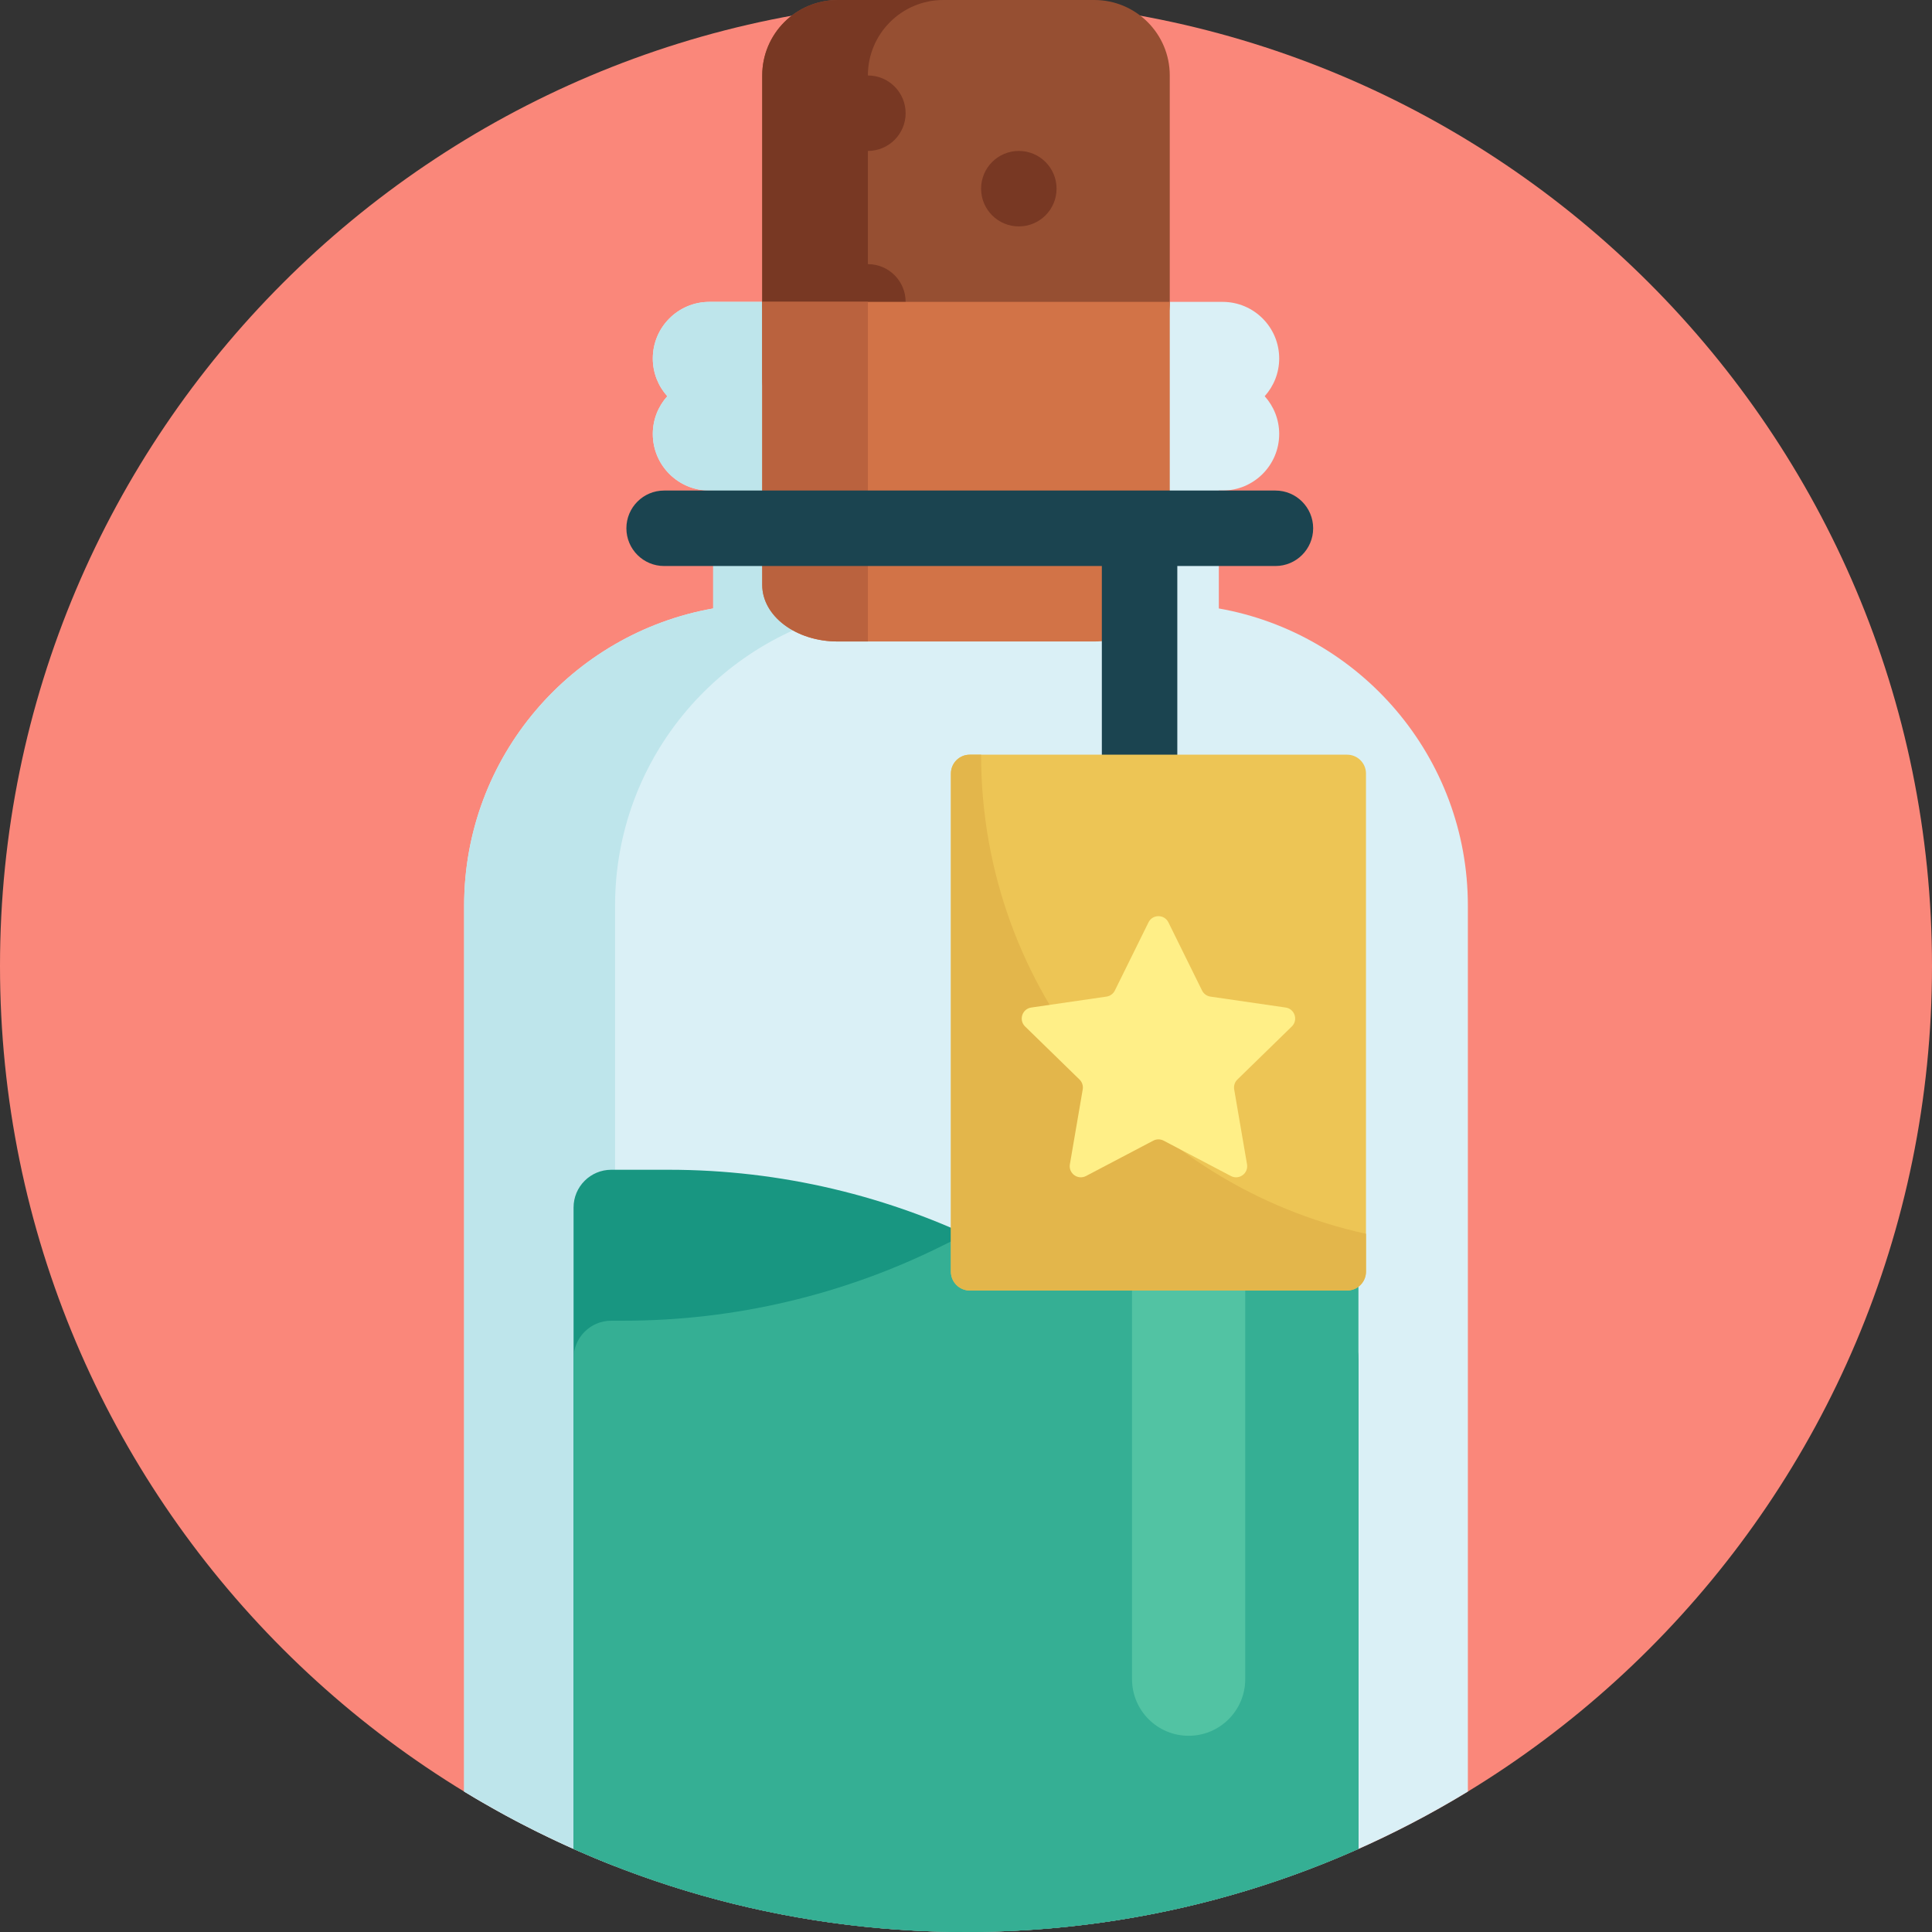 <?xml version="1.0" encoding="iso-8859-1"?>
<!-- Generator: Adobe Illustrator 19.0.0, SVG Export Plug-In . SVG Version: 6.00 Build 0)  -->
<svg version="1.1" id="Capa_1" xmlns="http://www.w3.org/2000/svg" xmlns:xlink="http://www.w3.org/1999/xlink" x="0px" y="0px"
	 viewBox="0 0 512 512" style="enable-background:new 0 0 512 512;" xml:space="preserve">
<rect x="0" y="0" width="512" height="512" fill="#333333" stroke="none"/>
<path style="fill:#FA877A;" d="M512,256c0,141.385-114.615,256-256,256S0,397.385,0,256S114.615,0,256,0S512,114.615,512,256z"/>
<path style="fill:#DAF0F6;" d="M389,240v234.779C350.238,498.394,304.708,512,256,512s-94.238-13.606-133-37.221V240
	c0-39.404,28.496-72.13,66-78.754V130h-1c-8.284,0-15-6.716-15-15c0-3.847,1.461-7.345,3.842-10c-2.381-2.655-3.842-6.153-3.842-10
	c0-8.284,6.716-15,15-15h136c8.284,0,15,6.716,15,15c0,3.847-1.461,7.345-3.842,10c2.381,2.655,3.842,6.153,3.842,10
	c0,8.284-6.716,15-15,15h-1v31.246C360.504,167.87,389,200.596,389,240z"/>
<path style="fill:#BEE5EB;" d="M228,130h1v31.246c-37.504,6.624-66,39.35-66,78.754v253.709c0,0.291,0.011,0.58,0.014,0.87
	c-13.976-5.451-27.357-12.088-40.014-19.8V240c0-39.404,28.496-72.13,66-78.754V130h-1c-8.284,0-15-6.716-15-15
	c0-3.847,1.461-7.345,3.842-10c-2.381-2.655-3.842-6.153-3.842-10c0-8.284,6.716-15,15-15h40c-8.284,0-15,6.716-15,15
	c0,3.847,1.461,7.345,3.842,10c-2.381,2.655-3.842,6.153-3.842,10C213,123.284,219.716,130,228,130z"/>
<path style="fill:#964F32;" d="M290,100h-68c-11.046,0-20-8.954-20-20V20c0-11.046,8.954-20,20-20h68c11.046,0,20,8.954,20,20v60
	C310,91.046,301.046,100,290,100z"/>
<path style="fill:#783823;" d="M230,20L230,20L230,20c5.523,0,10,4.477,10,10s-4.477,10-10,10l0,0v30l0,0c5.523,0,10,4.477,10,10
	s-4.477,10-10,10l0,0v10c0,11.046,8.954,20,20,20h-28c-11.046,0-20-8.954-20-20V20c0-11.046,8.954-20,20-20h28
	C238.954,0,230,8.954,230,20z M270,40c-5.523,0-10,4.477-10,10s4.477,10,10,10s10-4.477,10-10S275.523,40,270,40z"/>
<path style="fill:#189681;" d="M262,330L262,330c26.305,13.153,55.311,20,84.721,20H350c5.523,0,10,4.477,10,10v129.981
	C328.221,504.128,293.031,512,256,512s-72.221-7.872-104-22.019V320c0-5.523,4.477-10,10-10h15.279
	C206.689,310,235.695,316.847,262,330z"/>
<path style="fill:#35AF94;" d="M334.721,310H350c5.523,0,10,4.477,10,10v169.981C328.221,504.128,293.031,512,256,512
	s-72.221-7.872-104-22.019V360c0-5.523,4.477-10,10-10h3.279c29.41,0,58.416-6.847,84.721-20l0,0
	C276.305,316.847,305.311,310,334.721,310z"/>
<path style="fill:#52C3A3;" d="M315,460L315,460c-8.284,0-15-6.716-15-15V335c0-8.284,6.716-15,15-15l0,0c8.284,0,15,6.716,15,15
	v110C330,453.284,323.284,460,315,460z"/>
<path style="fill:#D27347;" d="M310,80v75c0,8.284-8.954,15-20,15h-68c-11.046,0-20-6.716-20-15V80H310z"/>
<path style="fill:#BA623E;" d="M202,155V80h28v90h-8C210.954,170,202,163.284,202,155z"/>
<path style="fill:#1B4450;" d="M348,140c0,5.523-4.477,10-10,10h-26v180c0,5.523-4.477,10-10,10s-10-4.477-10-10V150H176
	c-5.523,0-10-4.477-10-10s4.477-10,10-10h162C343.523,130,348,134.477,348,140z"/>
<path style="fill:#EDC555;" d="M357,342H257c-2.761,0-5-2.239-5-5V205c0-2.761,2.239-5,5-5h100c2.761,0,5,2.239,5,5v132
	C362,339.761,359.761,342,357,342z"/>
<path style="fill:#E3B64B;" d="M362,326.967V337c0,2.761-2.239,5-5,5H257c-2.761,0-5-2.239-5-5V205c0-2.761,2.239-5,5-5h3
	C260,262.183,303.663,314.16,362,326.967z"/>
<path style="fill:#FFEF87;" d="M309.641,244.436l8.915,18.063c0.429,0.869,1.258,1.472,2.218,1.611l19.934,2.897
	c2.416,0.351,3.38,3.32,1.632,5.024l-14.424,14.06c-0.694,0.677-1.011,1.651-0.847,2.607l3.405,19.853
	c0.413,2.406-2.113,4.241-4.273,3.105l-17.829-9.373c-0.858-0.451-1.883-0.451-2.741,0l-17.829,9.373
	c-2.161,1.136-4.686-0.699-4.273-3.105l3.405-19.853c0.164-0.955-0.153-1.93-0.847-2.607l-14.424-14.06
	c-1.748-1.704-0.783-4.673,1.632-5.024l19.934-2.897c0.959-0.139,1.789-0.742,2.218-1.611l8.915-18.063
	C305.439,242.247,308.561,242.247,309.641,244.436z"/>
<g>
</g>
<g>
</g>
<g>
</g>
<g>
</g>
<g>
</g>
<g>
</g>
<g>
</g>
<g>
</g>
<g>
</g>
<g>
</g>
<g>
</g>
<g>
</g>
<g>
</g>
<g>
</g>
<g>
</g>
</svg>
